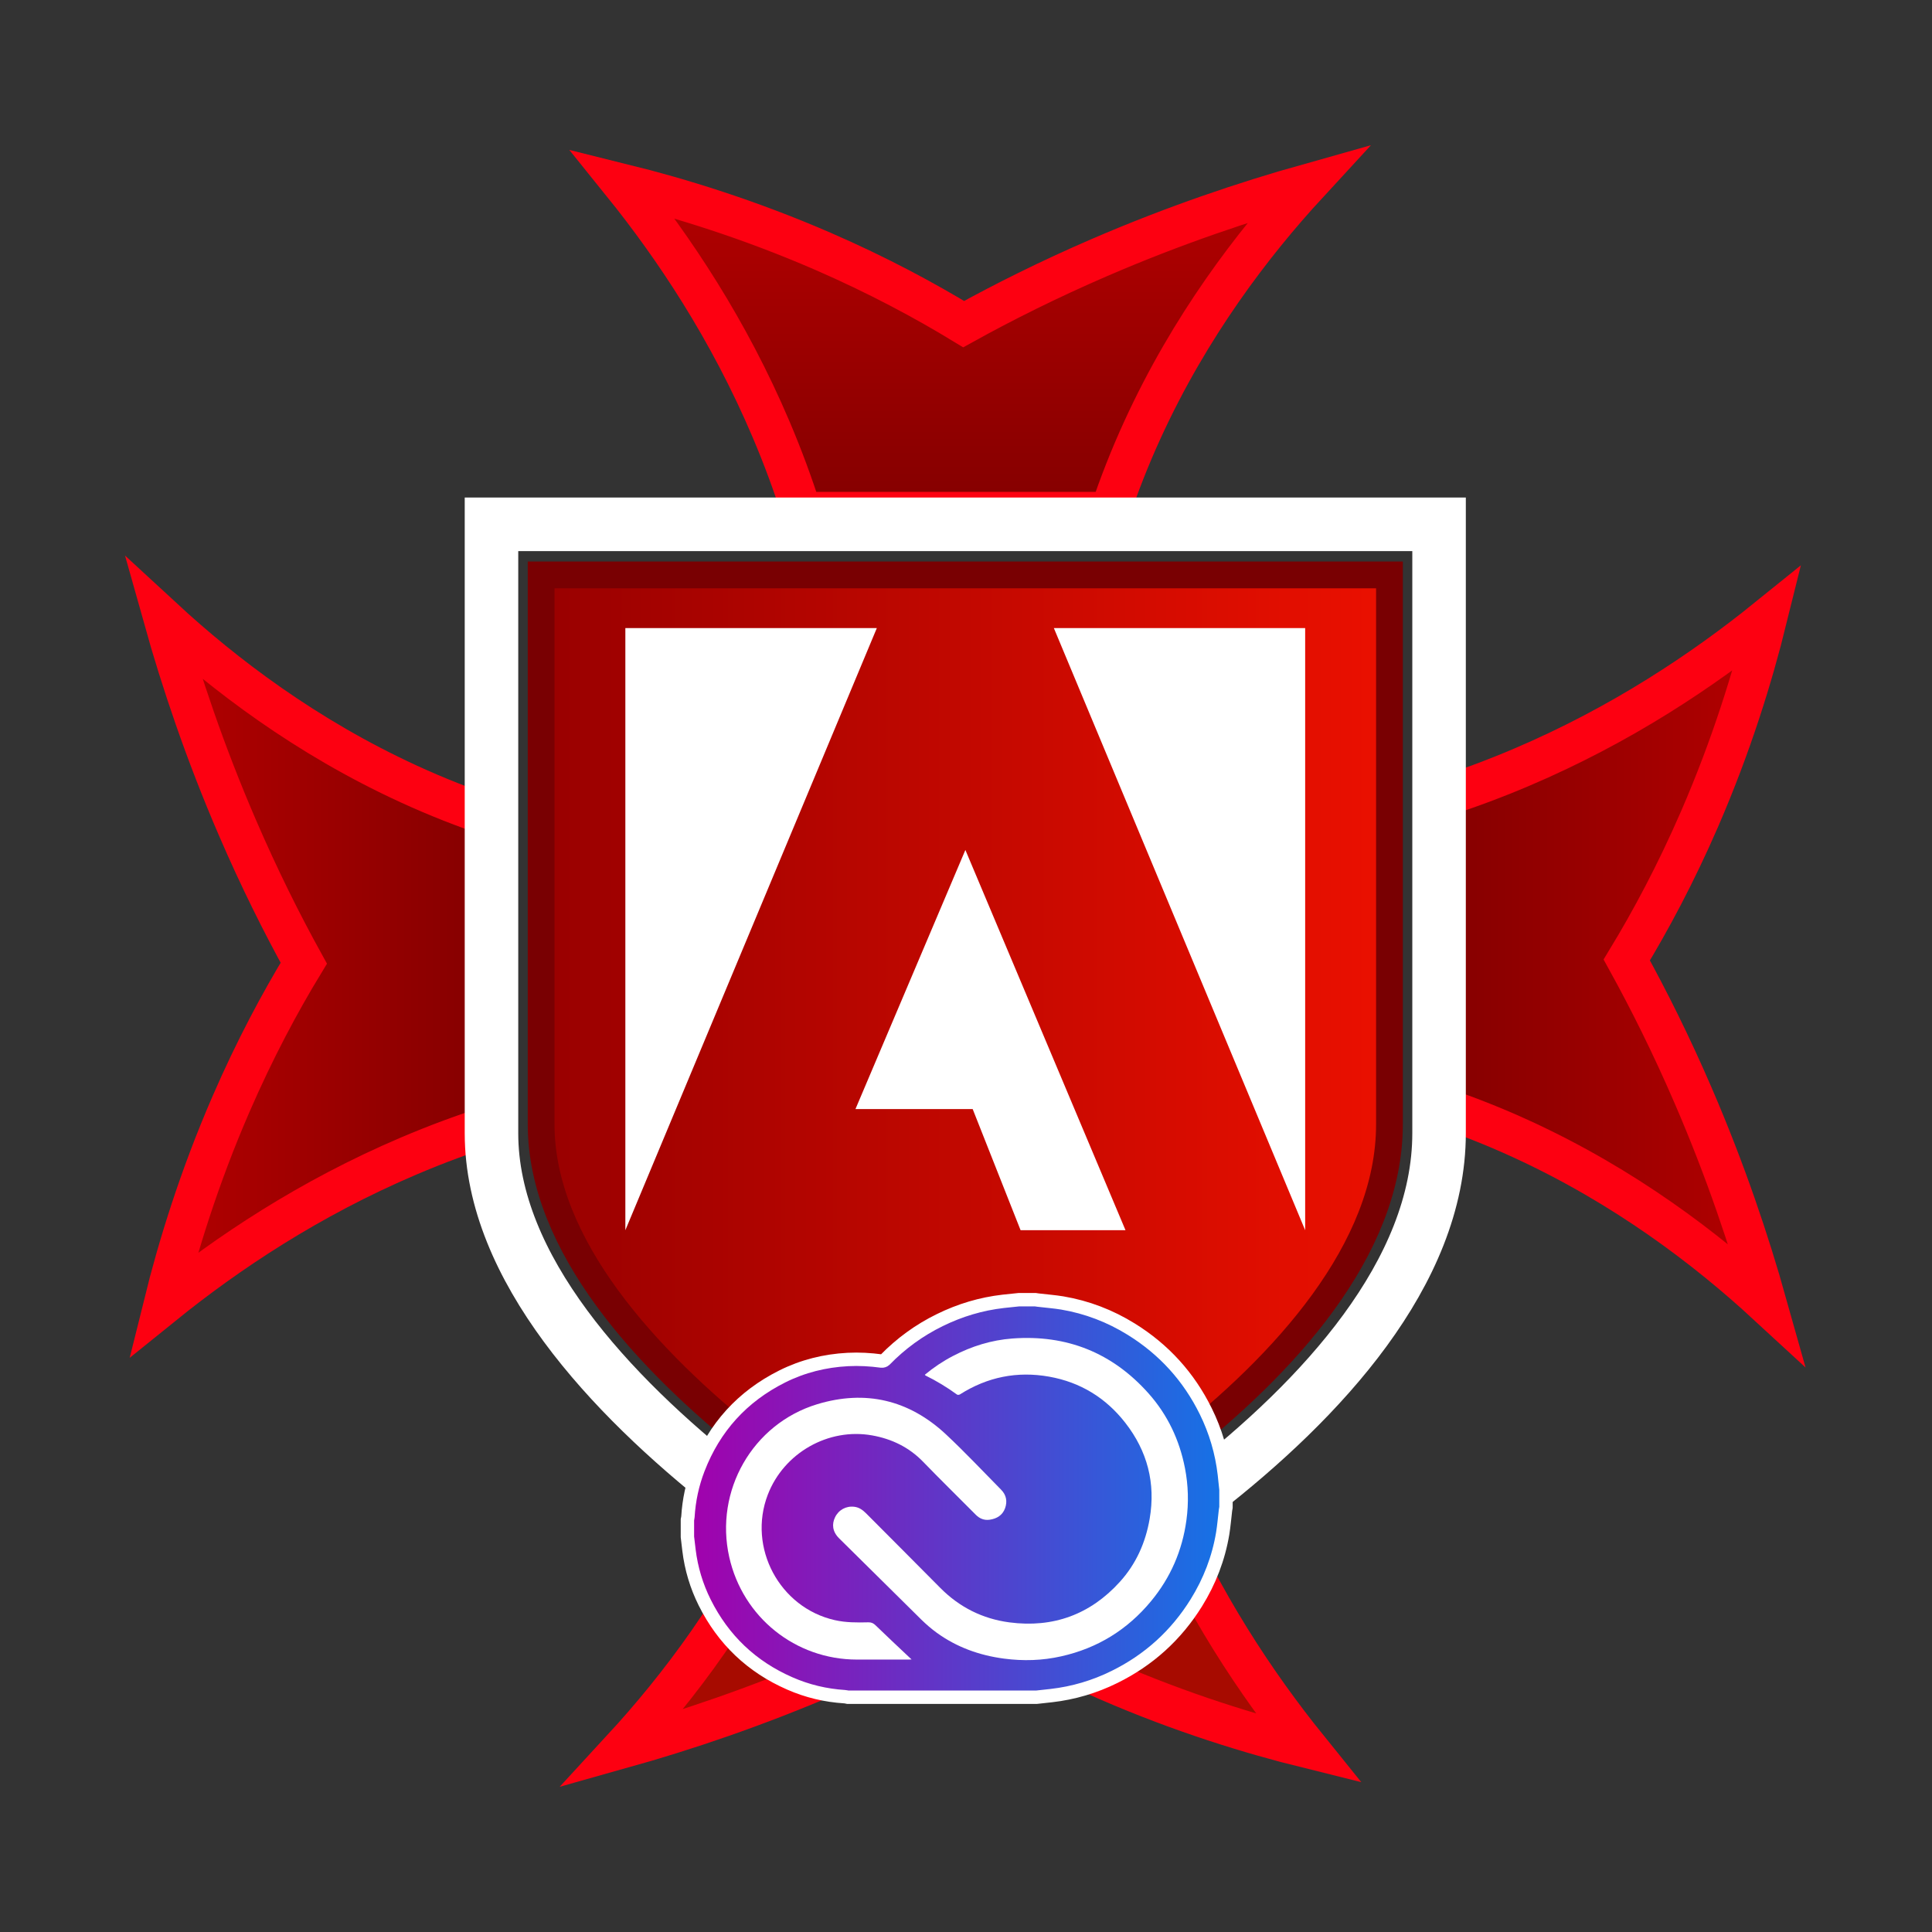 <?xml version="1.0" encoding="UTF-8" standalone="no"?>
<!DOCTYPE svg PUBLIC "-//W3C//DTD SVG 1.1//EN" "http://www.w3.org/Graphics/SVG/1.1/DTD/svg11.dtd">
<svg width="100%" height="100%" viewBox="0 0 150 150" version="1.1" xmlns="http://www.w3.org/2000/svg" xmlns:xlink="http://www.w3.org/1999/xlink" xml:space="preserve" xmlns:serif="http://www.serif.com/" style="fill-rule:evenodd;clip-rule:evenodd;stroke-miterlimit:10;">
    <rect x="0" y="0" width="150" height="150" fill="#333333" stroke="none"/>
    <g id="Artboard1" transform="matrix(0.29,0,0,0.384,-82.123,-80.329)">
        <rect x="283.033" y="209.254" width="516.967" height="390.746" style="fill:none;"/>
        <clipPath id="_clip1">
            <rect x="283.033" y="209.254" width="516.967" height="390.746"/>
        </clipPath>
        <g clip-path="url(#_clip1)">
            <g transform="matrix(9.185,0,0,6.942,-2122.16,-4698.33)">
                <g transform="matrix(1,0,0,1,294.705,757.852)">
                    <path d="M0,-9.816L-8.83,-9.816C-9.111,-8.944 -9.448,-8.055 -9.863,-7.151C-11.243,-4.144 -13.062,-1.762 -14.686,0C-12.853,-0.514 -10.784,-1.208 -8.598,-2.151C-7.122,-2.789 -5.805,-3.448 -4.645,-4.088C-3.51,-3.398 -2.143,-2.662 -0.533,-1.963C1.607,-1.035 3.613,-0.418 5.303,0C3.802,-1.859 2.204,-4.246 0.969,-7.151C0.584,-8.056 0.268,-8.944 0,-9.816Z" style="fill:rgb(167,11,0);fill-rule:nonzero;stroke:rgb(253,0,17);stroke-width:1.17px;"/>
                </g>
                <g transform="matrix(1,0,0,1,285.246,712.283)">
                    <path d="M0,9.56L8.985,9.56C9.25,8.771 9.564,7.967 9.938,7.152C11.318,4.145 13.136,1.762 14.761,0C12.928,0.515 10.859,1.208 8.673,2.152C7.197,2.789 5.88,3.448 4.72,4.089C3.585,3.399 2.218,2.663 0.608,1.964C-1.533,1.036 -3.538,0.418 -5.228,0C-3.727,1.86 -2.129,4.247 -0.894,7.152C-0.547,7.967 -0.251,8.771 0,9.56Z" style="fill:url(#_Linear2);fill-rule:nonzero;stroke:rgb(253,0,17);stroke-width:1.17px;"/>
                </g>
                <g transform="matrix(1,0,0,1,303.823,739.704)">
                    <path d="M0,-9.533L0,-0.548C0.79,-0.283 1.594,0.031 2.408,0.405C5.416,1.785 7.798,3.604 9.561,5.228C9.046,3.395 8.353,1.326 7.408,-0.86C6.771,-2.336 6.112,-3.652 5.471,-4.813C6.161,-5.948 6.897,-7.315 7.596,-8.925C8.525,-11.065 9.143,-13.071 9.561,-14.761C7.701,-13.26 5.314,-11.662 2.408,-10.427C1.593,-10.08 0.789,-9.784 0,-9.533Z" style="fill:url(#_Linear3);fill-rule:nonzero;stroke:rgb(253,0,17);stroke-width:1.17px;"/>
                </g>
                <g transform="matrix(1,0,0,1,276.203,730.17)">
                    <path d="M0,9.535L0,0.55C-0.79,0.285 -1.593,-0.029 -2.408,-0.403C-5.416,-1.783 -7.798,-3.602 -9.56,-5.227C-9.045,-3.393 -8.352,-1.324 -7.408,0.861C-6.771,2.338 -6.112,3.654 -5.471,4.815C-6.161,5.949 -6.897,7.317 -7.596,8.927C-8.525,11.067 -9.142,13.073 -9.56,14.762C-7.701,13.262 -5.314,11.664 -2.408,10.429C-1.593,10.082 -0.789,9.786 0,9.535Z" style="fill:url(#_Linear4);fill-rule:nonzero;stroke:rgb(253,0,17);stroke-width:1.17px;"/>
                </g>
                <g transform="matrix(1,0,0,1,303.823,737.001)">
                    <path d="M0,2.936C0,11.067 -13.81,17.734 -13.81,17.734C-13.81,17.734 -27.62,10.768 -27.62,2.936L-27.62,-14.798L0,-14.798L0,2.936Z" style="fill:none;fill-rule:nonzero;stroke:white;stroke-width:1.56px;"/>
                </g>
                <g transform="matrix(1,0,0,1,302.377,737.028)">
                    <path d="M0,2.65C0,9.987 -12.364,16.002 -12.364,16.002C-12.364,16.002 -24.727,9.717 -24.727,2.65L-24.727,-13.352L0,-13.352L0,2.65Z" style="fill:url(#_Linear5);fill-rule:nonzero;stroke:rgb(121,0,2);stroke-width:0.78px;"/>
                </g>
                <g transform="matrix(1,0,0,1,292.595,742.762)">
                    <path d="M0,-17.537L7.325,-17.537L7.325,0L0,-17.537Z" style="fill:white;fill-rule:nonzero;"/>
                </g>
                <g transform="matrix(1,0,0,1,287.435,742.762)">
                    <path d="M0,-17.537L-7.33,-17.537L-7.33,0L0,-17.537Z" style="fill:white;fill-rule:nonzero;"/>
                </g>
                <g transform="matrix(1,0,0,1,286.812,735.214)">
                    <path d="M0,4.02L3.204,-3.527L7.871,7.547L4.813,7.547L3.417,4.02L0,4.02Z" style="fill:white;fill-rule:nonzero;"/>
                </g>
                <g transform="matrix(1,0,0,1,297.612,750.832)">
                    <path d="M0,-0.516L0,0.001C-0.005,0.029 -0.011,0.056 -0.014,0.084C-0.041,0.309 -0.059,0.535 -0.095,0.758C-0.216,1.483 -0.477,2.158 -0.864,2.781C-1.453,3.727 -2.249,4.449 -3.249,4.941C-3.826,5.227 -4.448,5.411 -5.088,5.484C-5.23,5.501 -5.372,5.515 -5.515,5.531L-11.029,5.531C-11.057,5.526 -11.084,5.517 -11.113,5.516C-11.669,5.481 -12.204,5.354 -12.714,5.13C-13.824,4.645 -14.652,3.858 -15.194,2.774C-15.433,2.296 -15.588,1.78 -15.652,1.25C-15.667,1.12 -15.683,0.991 -15.698,0.862L-15.698,0.361C-15.693,0.333 -15.685,0.305 -15.683,0.277C-15.654,-0.204 -15.555,-0.672 -15.381,-1.121C-14.913,-2.331 -14.096,-3.229 -12.936,-3.81C-12.334,-4.111 -11.692,-4.27 -11.021,-4.305C-10.693,-4.322 -10.365,-4.303 -10.038,-4.259C-10.008,-4.255 -9.966,-4.269 -9.945,-4.289C-9.476,-4.77 -8.941,-5.16 -8.338,-5.454C-7.753,-5.741 -7.138,-5.925 -6.49,-5.999C-6.337,-6.017 -6.184,-6.032 -6.031,-6.047L-5.562,-6.047C-5.531,-6.042 -5.5,-6.037 -5.469,-6.034C-5.236,-6.006 -5.002,-5.989 -4.771,-5.951C-4.051,-5.829 -3.381,-5.572 -2.761,-5.188C-1.81,-4.599 -1.085,-3.802 -0.59,-2.799C-0.304,-2.221 -0.12,-1.599 -0.047,-0.958C-0.03,-0.811 -0.016,-0.663 0,-0.516" style="fill:url(#_Linear6);fill-rule:nonzero;stroke:white;stroke-width:0.39px;"/>
                </g>
                <g transform="matrix(1,0,0,1,288.835,754.14)">
                    <path d="M0,-7.169C0.009,-7.156 0.012,-7.15 0.016,-7.148C0.339,-6.989 0.647,-6.803 0.938,-6.591C0.957,-6.577 1.002,-6.583 1.024,-6.597C1.824,-7.104 2.69,-7.278 3.622,-7.113C4.534,-6.951 5.276,-6.495 5.843,-5.768C6.486,-4.943 6.73,-4.012 6.553,-2.976C6.434,-2.28 6.156,-1.657 5.683,-1.136C4.82,-0.184 3.739,0.21 2.467,0.044C1.684,-0.059 1.008,-0.397 0.448,-0.962C-0.27,-1.688 -0.993,-2.408 -1.713,-3.132C-1.81,-3.229 -1.916,-3.306 -2.055,-3.323C-2.296,-3.353 -2.515,-3.232 -2.619,-3.015C-2.712,-2.821 -2.7,-2.603 -2.499,-2.404C-1.696,-1.616 -0.9,-0.82 -0.098,-0.032C0.04,0.103 0.187,0.229 0.343,0.343C0.929,0.768 1.589,1.004 2.305,1.099C2.866,1.173 3.423,1.157 3.976,1.032C5.031,0.796 5.904,0.258 6.592,-0.573C7.161,-1.26 7.504,-2.048 7.624,-2.934C7.693,-3.439 7.679,-3.951 7.581,-4.451C7.421,-5.27 7.075,-6.001 6.521,-6.624C5.463,-7.812 4.132,-8.342 2.549,-8.224C1.939,-8.178 1.363,-7.999 0.821,-7.716C0.528,-7.564 0.253,-7.38 0,-7.169" style="fill:white;fill-rule:nonzero;"/>
                </g>
                <g transform="matrix(1,0,0,1,288.447,747.409)">
                    <path d="M0,7.854C-0.022,7.833 -0.044,7.814 -0.065,7.793C-0.394,7.483 -0.724,7.175 -1.048,6.861C-1.111,6.8 -1.169,6.771 -1.258,6.773C-1.586,6.781 -1.915,6.783 -2.239,6.709C-3.849,6.345 -4.783,4.595 -4.19,3.055C-3.722,1.84 -2.427,1.101 -1.149,1.329C-0.577,1.431 -0.074,1.673 0.339,2.099C0.842,2.619 1.36,3.123 1.869,3.637C1.984,3.754 2.117,3.807 2.277,3.785C2.485,3.755 2.65,3.656 2.725,3.453C2.798,3.253 2.763,3.064 2.611,2.911C2.077,2.37 1.556,1.815 1.001,1.297C-0.076,0.293 -1.346,-0.005 -2.751,0.421C-4.64,0.996 -5.746,2.947 -5.314,4.872C-4.921,6.625 -3.387,7.857 -1.592,7.858C-1.09,7.859 -0.589,7.858 -0.088,7.858C-0.063,7.858 -0.039,7.856 0,7.854" style="fill:white;fill-rule:nonzero;"/>
                </g>
            </g>
        </g>
    </g>
    <defs>
        <linearGradient id="_Linear2" x1="0" y1="0" x2="1" y2="0" gradientUnits="userSpaceOnUse" gradientTransform="matrix(5.85381e-16,9.56,-4.572,2.79966e-16,4.767,0)"><stop offset="0" style="stop-color:rgb(179,0,0);stop-opacity:1"/><stop offset="1" style="stop-color:rgb(132,0,0);stop-opacity:1"/></linearGradient>
        <linearGradient id="_Linear3" x1="0" y1="0" x2="1" y2="0" gradientUnits="userSpaceOnUse" gradientTransform="matrix(-9.561,-0,0,-19.989,9.561,-4.766)"><stop offset="0" style="stop-color:rgb(179,0,0);stop-opacity:1"/><stop offset="1" style="stop-color:rgb(132,0,0);stop-opacity:1"/></linearGradient>
        <linearGradient id="_Linear4" x1="0" y1="0" x2="1" y2="0" gradientUnits="userSpaceOnUse" gradientTransform="matrix(9.56,0,0,19.989,-9.56,4.768)"><stop offset="0" style="stop-color:rgb(179,0,0);stop-opacity:1"/><stop offset="1" style="stop-color:rgb(132,0,0);stop-opacity:1"/></linearGradient>
        <linearGradient id="_Linear5" x1="0" y1="0" x2="1" y2="0" gradientUnits="userSpaceOnUse" gradientTransform="matrix(24.727,0,0,29.354,-24.727,1.325)"><stop offset="0" style="stop-color:rgb(153,0,0);stop-opacity:1"/><stop offset="1" style="stop-color:rgb(235,16,0);stop-opacity:1"/></linearGradient>
        <linearGradient id="_Linear6" x1="0" y1="0" x2="1" y2="0" gradientUnits="userSpaceOnUse" gradientTransform="matrix(15.698,0,0,11.578,-15.698,-0.258)"><stop offset="0" style="stop-color:rgb(163,0,172);stop-opacity:1"/><stop offset="1" style="stop-color:rgb(20,115,230);stop-opacity:1"/></linearGradient>
    </defs>
</svg>
